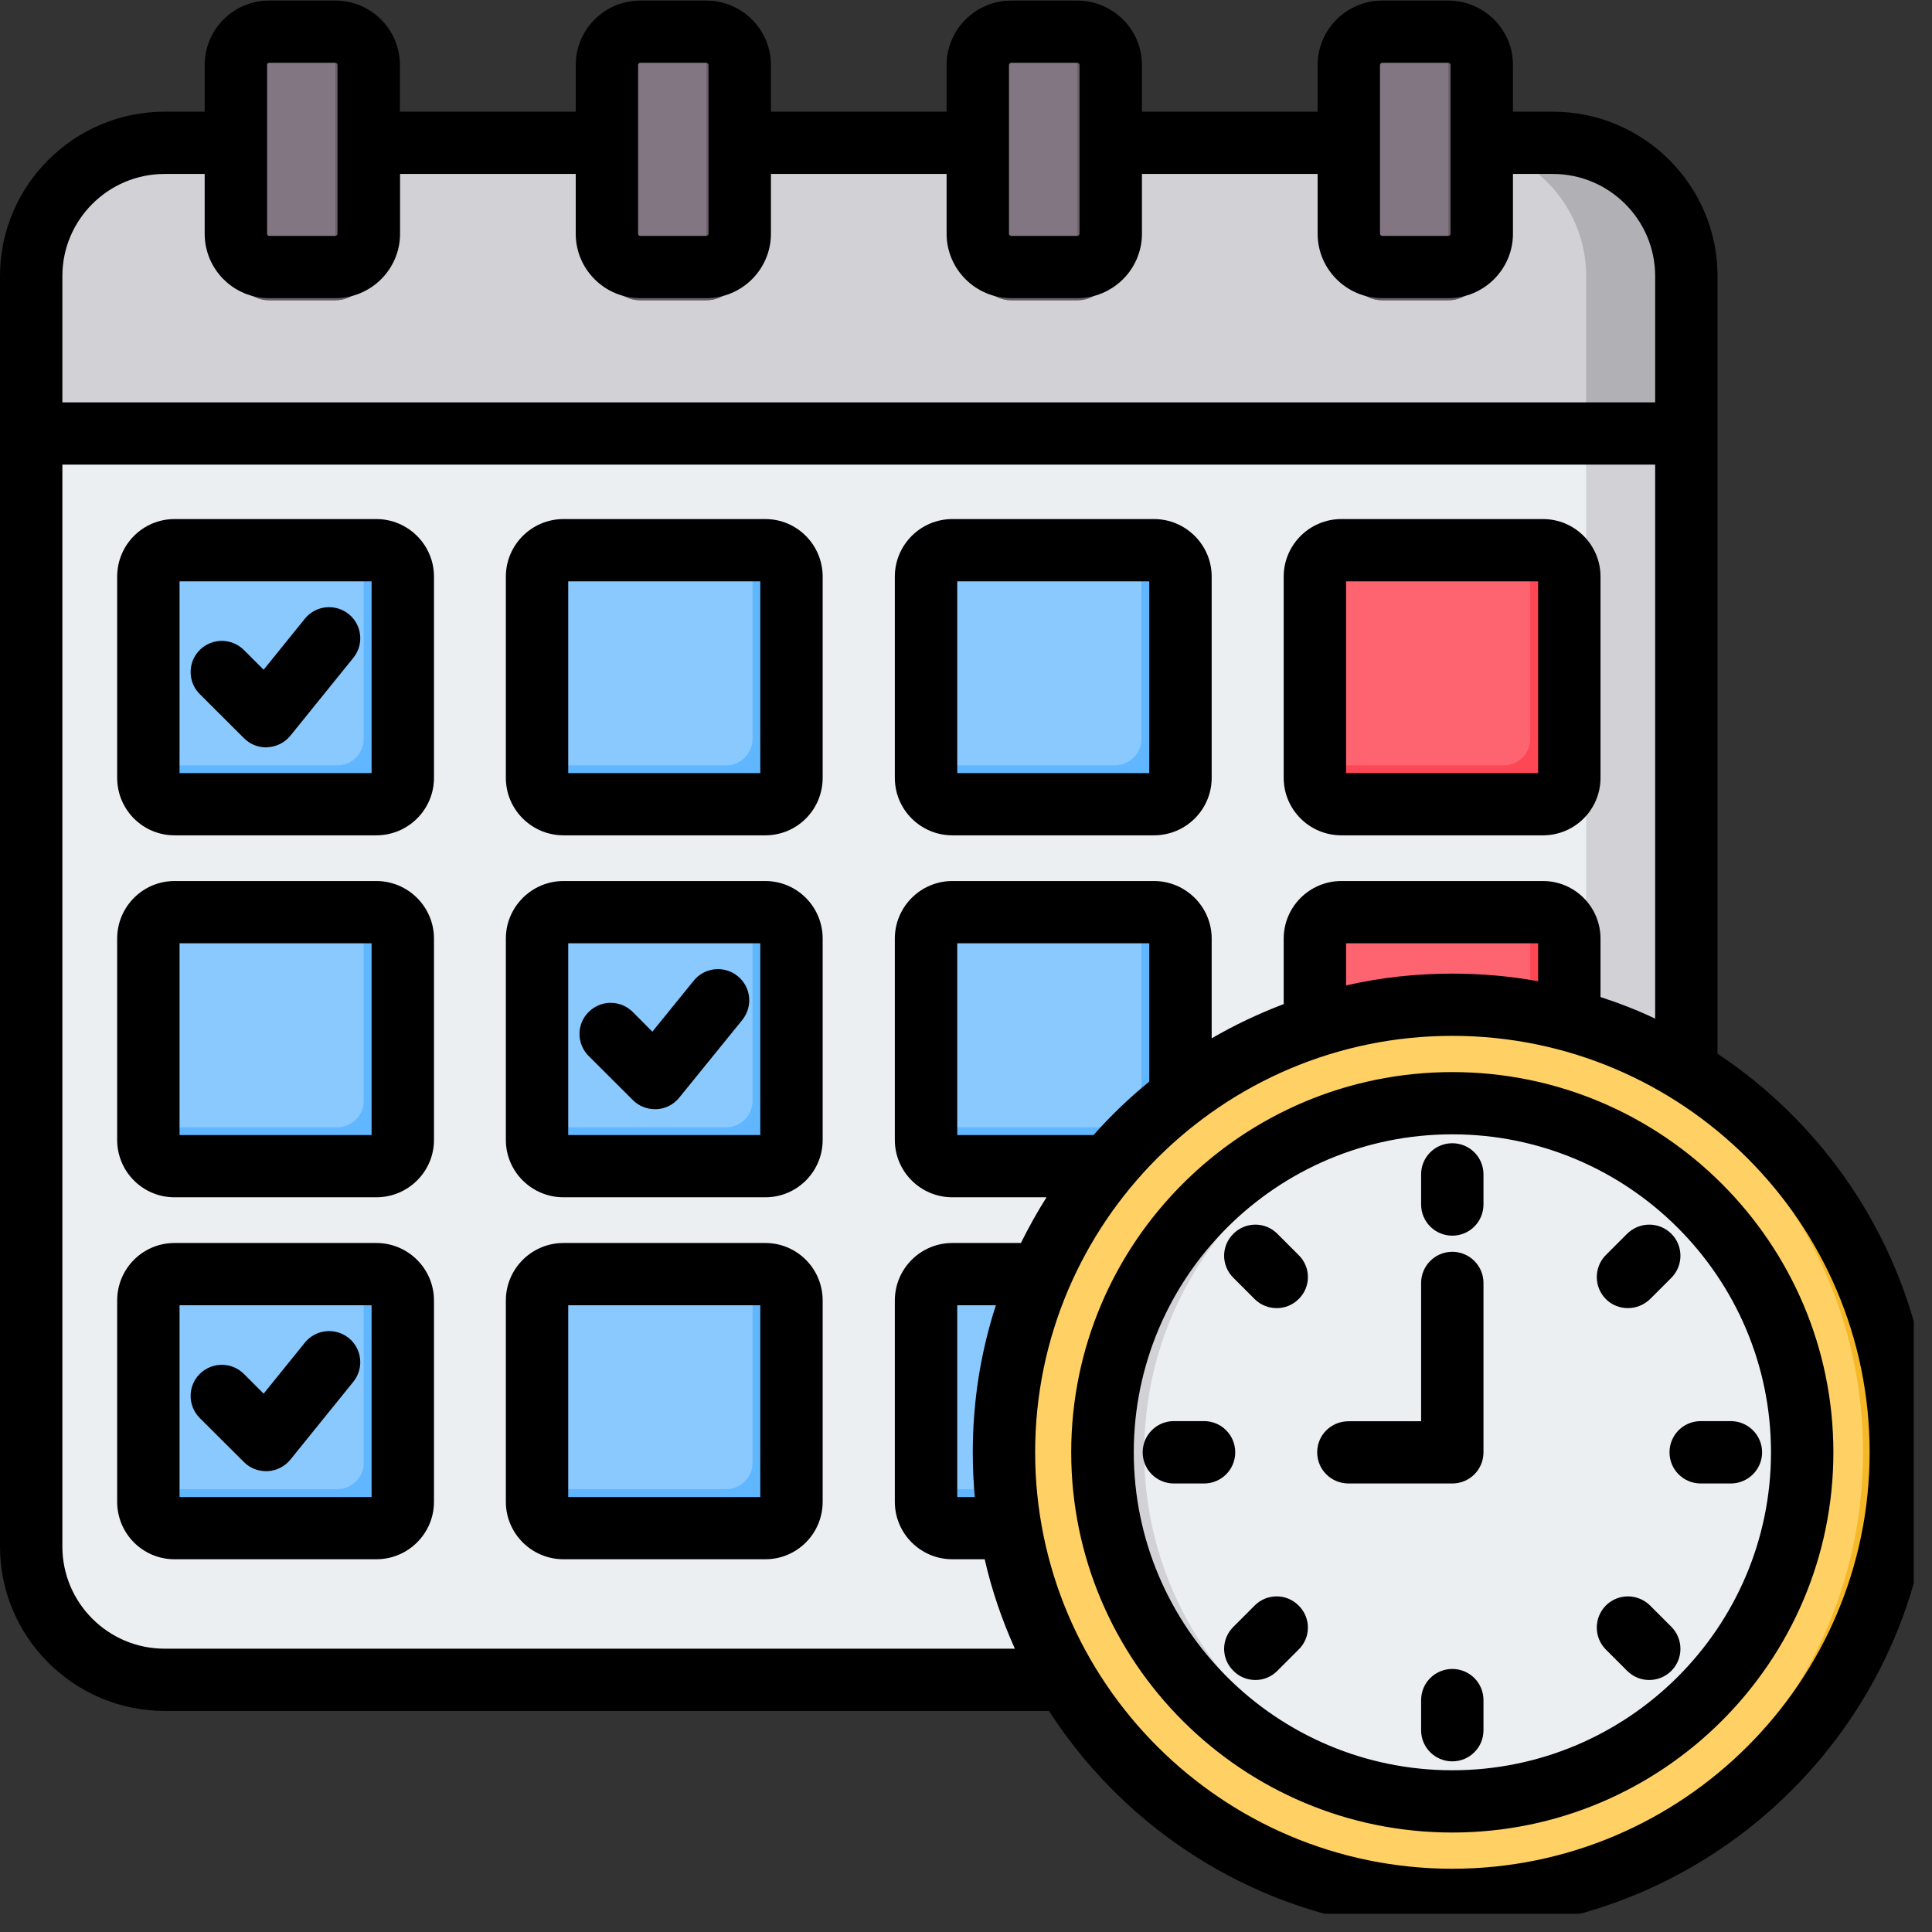 <svg xmlns="http://www.w3.org/2000/svg" xmlns:xlink="http://www.w3.org/1999/xlink" width="70" zoomAndPan="magnify" viewBox="0 0 52.5 52.5" height="70" preserveAspectRatio="xMidYMid meet" version="1.0"><rect x="0" y="0" width="52.5" height="52.5" fill="#333333" stroke="none"/><defs><clipPath id="735b80dfda"><path d="M 0 0 L 52.004 0 L 52.004 52.004 L 0 52.004 Z M 0 0 " clip-rule="nonzero"/></clipPath></defs><path fill="#eceff1" d="M 45.824 7.5 L 45.824 36.547 C 45.824 37.543 45.469 38.398 44.762 39.105 L 39.27 44.586 C 38.562 45.289 37.703 45.645 36.703 45.645 L 4.477 45.645 C 2.477 45.645 0.848 44.02 0.848 42.027 L 0.848 7.5 C 0.848 5.508 2.477 3.883 4.477 3.883 L 42.195 3.883 C 44.195 3.883 45.824 5.508 45.824 7.5 Z M 45.824 7.5 " fill-opacity="1" fill-rule="evenodd"/><path fill="#d1d1d6" d="M 43.102 11.781 L 43.102 40.762 L 44.762 39.105 C 45.469 38.398 45.824 37.543 45.824 36.547 L 45.824 7.5 C 45.824 5.508 44.195 3.883 42.195 3.883 L 39.477 3.883 C 39.746 3.883 40.012 3.91 40.266 3.969 C 41.887 4.328 43.102 5.777 43.102 7.5 Z M 43.102 11.781 " fill-opacity="1" fill-rule="evenodd"/><path fill="#8ac9fe" d="M 4.742 14.953 L 10.227 14.953 C 10.621 14.953 10.941 15.273 10.941 15.668 L 10.941 21.141 C 10.941 21.531 10.621 21.852 10.227 21.852 L 4.742 21.852 C 4.352 21.852 4.027 21.531 4.027 21.141 L 4.027 15.668 C 4.027 15.273 4.352 14.953 4.742 14.953 Z M 4.742 14.953 " fill-opacity="1" fill-rule="evenodd"/><path fill="#60b7ff" d="M 9.883 14.953 L 10.227 14.953 C 10.621 14.953 10.941 15.273 10.941 15.668 L 10.941 21.141 C 10.941 21.531 10.621 21.852 10.227 21.852 L 4.742 21.852 C 4.352 21.852 4.027 21.531 4.027 21.141 L 4.027 20.797 L 9.168 20.797 C 9.559 20.797 9.883 20.473 9.883 20.082 Z M 9.883 14.953 " fill-opacity="1" fill-rule="evenodd"/><path fill="#8ac9fe" d="M 15.312 14.953 C 17.137 14.953 18.965 14.953 20.793 14.953 C 21.188 14.953 21.508 15.273 21.508 15.668 C 21.508 17.492 21.508 19.316 21.508 21.141 C 21.508 21.531 21.188 21.852 20.793 21.852 C 18.965 21.852 17.137 21.852 15.312 21.852 C 14.918 21.852 14.594 21.531 14.594 21.141 C 14.594 19.316 14.594 17.492 14.594 15.668 C 14.594 15.273 14.918 14.953 15.312 14.953 Z M 15.312 14.953 " fill-opacity="1" fill-rule="evenodd"/><path fill="#60b7ff" d="M 20.449 14.953 L 20.793 14.953 C 21.188 14.953 21.508 15.273 21.508 15.668 L 21.508 21.141 C 21.508 21.531 21.188 21.852 20.793 21.852 L 15.312 21.852 C 14.918 21.852 14.594 21.531 14.594 21.141 L 14.594 20.797 L 19.734 20.797 C 20.129 20.797 20.449 20.473 20.449 20.082 Z M 20.449 14.953 " fill-opacity="1" fill-rule="evenodd"/><path fill="#8ac9fe" d="M 25.879 14.953 C 27.707 14.953 29.535 14.953 31.359 14.953 C 31.754 14.953 32.078 15.273 32.078 15.668 C 32.078 17.492 32.078 19.316 32.078 21.141 C 32.078 21.531 31.754 21.852 31.359 21.852 C 29.535 21.852 27.707 21.852 25.879 21.852 C 25.484 21.852 25.164 21.531 25.164 21.141 C 25.164 19.316 25.164 17.492 25.164 15.668 C 25.164 15.273 25.484 14.953 25.879 14.953 Z M 25.879 14.953 " fill-opacity="1" fill-rule="evenodd"/><path fill="#60b7ff" d="M 31.016 14.953 L 31.359 14.953 C 31.754 14.953 32.078 15.273 32.078 15.668 L 32.078 21.141 C 32.078 21.531 31.754 21.852 31.359 21.852 L 25.879 21.852 C 25.484 21.852 25.164 21.531 25.164 21.141 L 25.164 20.797 L 30.301 20.797 C 30.695 20.797 31.016 20.473 31.016 20.082 Z M 31.016 14.953 " fill-opacity="1" fill-rule="evenodd"/><path fill="#fe646f" d="M 36.445 14.953 L 41.93 14.953 C 42.32 14.953 42.645 15.273 42.645 15.668 L 42.645 21.141 C 42.645 21.531 42.32 21.852 41.93 21.852 L 36.445 21.852 C 36.051 21.852 35.73 21.531 35.73 21.141 L 35.73 15.668 C 35.73 15.273 36.051 14.953 36.445 14.953 Z M 36.445 14.953 " fill-opacity="1" fill-rule="evenodd"/><path fill="#fd4755" d="M 41.582 14.953 L 41.93 14.953 C 42.32 14.953 42.645 15.273 42.645 15.668 L 42.645 21.141 C 42.645 21.531 42.32 21.852 41.93 21.852 L 36.445 21.852 C 36.051 21.852 35.73 21.531 35.73 21.141 L 35.73 20.797 L 40.867 20.797 C 41.262 20.797 41.582 20.473 41.582 20.082 Z M 41.582 14.953 " fill-opacity="1" fill-rule="evenodd"/><path fill="#8ac9fe" d="M 4.742 24.789 L 10.227 24.789 C 10.621 24.789 10.941 25.109 10.941 25.504 L 10.941 30.973 C 10.941 31.367 10.621 31.688 10.227 31.688 L 4.742 31.688 C 4.352 31.688 4.027 31.367 4.027 30.973 L 4.027 25.504 C 4.027 25.109 4.352 24.789 4.742 24.789 Z M 4.742 24.789 " fill-opacity="1" fill-rule="evenodd"/><path fill="#60b7ff" d="M 9.883 24.789 L 10.227 24.789 C 10.621 24.789 10.941 25.109 10.941 25.504 L 10.941 30.973 C 10.941 31.367 10.621 31.688 10.227 31.688 L 4.742 31.688 C 4.352 31.688 4.027 31.367 4.027 30.973 L 4.027 30.633 L 9.168 30.633 C 9.559 30.633 9.883 30.309 9.883 29.918 Z M 9.883 24.789 " fill-opacity="1" fill-rule="evenodd"/><path fill="#8ac9fe" d="M 15.312 24.789 C 17.137 24.789 18.965 24.789 20.793 24.789 C 21.188 24.789 21.508 25.109 21.508 25.504 C 21.508 27.328 21.508 29.152 21.508 30.973 C 21.508 31.367 21.188 31.688 20.793 31.688 C 18.965 31.688 17.137 31.688 15.312 31.688 C 14.918 31.688 14.594 31.367 14.594 30.973 C 14.594 29.152 14.594 27.328 14.594 25.504 C 14.594 25.109 14.918 24.789 15.312 24.789 Z M 15.312 24.789 " fill-opacity="1" fill-rule="evenodd"/><path fill="#60b7ff" d="M 20.449 24.789 L 20.793 24.789 C 21.188 24.789 21.508 25.109 21.508 25.504 L 21.508 30.973 C 21.508 31.367 21.188 31.688 20.793 31.688 L 15.312 31.688 C 14.918 31.688 14.594 31.367 14.594 30.973 L 14.594 30.633 L 19.734 30.633 C 20.129 30.633 20.449 30.309 20.449 29.918 Z M 20.449 24.789 " fill-opacity="1" fill-rule="evenodd"/><path fill="#8ac9fe" d="M 25.879 24.789 C 27.707 24.789 29.535 24.789 31.359 24.789 C 31.754 24.789 32.078 25.109 32.078 25.504 C 32.078 27.328 32.078 29.152 32.078 30.973 C 32.078 31.367 31.754 31.688 31.359 31.688 C 29.535 31.688 27.707 31.688 25.879 31.688 C 25.484 31.688 25.164 31.367 25.164 30.973 C 25.164 29.152 25.164 27.328 25.164 25.504 C 25.164 25.109 25.484 24.789 25.879 24.789 Z M 25.879 24.789 " fill-opacity="1" fill-rule="evenodd"/><path fill="#60b7ff" d="M 31.016 24.789 L 31.359 24.789 C 31.754 24.789 32.078 25.109 32.078 25.504 L 32.078 30.973 C 32.078 31.367 31.754 31.688 31.359 31.688 L 25.879 31.688 C 25.484 31.688 25.164 31.367 25.164 30.973 L 25.164 30.633 L 30.301 30.633 C 30.695 30.633 31.016 30.309 31.016 29.918 Z M 31.016 24.789 " fill-opacity="1" fill-rule="evenodd"/><path fill="#fe646f" d="M 36.445 24.789 L 41.93 24.789 C 42.32 24.789 42.645 25.109 42.645 25.504 L 42.645 30.973 C 42.645 31.367 42.32 31.688 41.93 31.688 L 36.445 31.688 C 36.051 31.688 35.73 31.367 35.73 30.973 L 35.73 25.504 C 35.73 25.109 36.051 24.789 36.445 24.789 Z M 36.445 24.789 " fill-opacity="1" fill-rule="evenodd"/><path fill="#fd4755" d="M 41.582 24.789 L 41.93 24.789 C 42.32 24.789 42.645 25.109 42.645 25.504 L 42.645 30.973 C 42.645 31.367 42.32 31.688 41.93 31.688 L 36.445 31.688 C 36.051 31.688 35.73 31.367 35.73 30.973 L 35.73 30.633 L 40.867 30.633 C 41.262 30.633 41.582 30.309 41.582 29.918 Z M 41.582 24.789 " fill-opacity="1" fill-rule="evenodd"/><path fill="#8ac9fe" d="M 4.742 34.625 L 10.227 34.625 C 10.621 34.625 10.941 34.945 10.941 35.34 L 10.941 40.809 C 10.941 41.203 10.621 41.523 10.227 41.523 L 4.742 41.523 C 4.352 41.523 4.027 41.203 4.027 40.809 L 4.027 35.34 C 4.027 34.945 4.352 34.625 4.742 34.625 Z M 4.742 34.625 " fill-opacity="1" fill-rule="evenodd"/><path fill="#60b7ff" d="M 9.883 34.625 L 10.227 34.625 C 10.621 34.625 10.941 34.945 10.941 35.34 L 10.941 40.809 C 10.941 41.203 10.621 41.523 10.227 41.523 L 4.742 41.523 C 4.352 41.523 4.027 41.203 4.027 40.809 L 4.027 40.465 L 9.168 40.465 C 9.559 40.465 9.883 40.145 9.883 39.754 Z M 9.883 34.625 " fill-opacity="1" fill-rule="evenodd"/><path fill="#8ac9fe" d="M 15.312 34.625 C 17.137 34.625 18.965 34.625 20.793 34.625 C 21.188 34.625 21.508 34.945 21.508 35.34 C 21.508 37.16 21.508 38.984 21.508 40.809 C 21.508 41.203 21.188 41.523 20.793 41.523 C 18.965 41.523 17.137 41.523 15.312 41.523 C 14.918 41.523 14.594 41.203 14.594 40.809 C 14.594 38.984 14.594 37.164 14.594 35.34 C 14.594 34.945 14.918 34.625 15.312 34.625 Z M 15.312 34.625 " fill-opacity="1" fill-rule="evenodd"/><path fill="#60b7ff" d="M 20.449 34.625 L 20.793 34.625 C 21.188 34.625 21.508 34.945 21.508 35.34 L 21.508 40.809 C 21.508 41.203 21.188 41.523 20.793 41.523 L 15.312 41.523 C 14.918 41.523 14.594 41.203 14.594 40.809 L 14.594 40.465 L 19.734 40.465 C 20.129 40.465 20.449 40.145 20.449 39.754 Z M 20.449 34.625 " fill-opacity="1" fill-rule="evenodd"/><path fill="#8ac9fe" d="M 25.879 34.625 C 27.707 34.625 29.535 34.625 31.359 34.625 C 31.754 34.625 32.078 34.945 32.078 35.34 C 32.078 37.16 32.078 38.984 32.078 40.809 C 32.078 41.203 31.754 41.523 31.359 41.523 C 29.535 41.523 27.707 41.523 25.879 41.523 C 25.484 41.523 25.164 41.203 25.164 40.809 C 25.164 38.984 25.164 37.164 25.164 35.34 C 25.164 34.945 25.484 34.625 25.879 34.625 Z M 25.879 34.625 " fill-opacity="1" fill-rule="evenodd"/><path fill="#60b7ff" d="M 31.016 34.625 L 31.359 34.625 C 31.754 34.625 32.078 34.945 32.078 35.34 L 32.078 40.809 C 32.078 41.203 31.754 41.523 31.359 41.523 L 25.879 41.523 C 25.484 41.523 25.164 41.203 25.164 40.809 L 25.164 40.465 L 30.301 40.465 C 30.695 40.465 31.016 40.145 31.016 39.754 Z M 31.016 34.625 " fill-opacity="1" fill-rule="evenodd"/><path fill="#d1d1d6" d="M 0.848 11.781 L 45.824 11.781 L 45.824 7.5 C 45.824 5.508 44.195 3.883 42.195 3.883 L 4.477 3.883 C 2.477 3.883 0.848 5.508 0.848 7.5 Z M 0.848 11.781 " fill-opacity="1" fill-rule="evenodd"/><path fill="#b1b1b5" d="M 43.102 11.781 L 45.824 11.781 L 45.824 7.5 C 45.824 5.508 44.195 3.883 42.195 3.883 L 39.477 3.883 C 39.746 3.883 40.012 3.91 40.266 3.969 C 41.887 4.328 43.102 5.777 43.102 7.5 Z M 43.102 11.781 " fill-opacity="1" fill-rule="evenodd"/><path fill="#837683" d="M 7.312 0.863 L 9.113 0.863 C 9.613 0.863 10.02 1.27 10.02 1.766 L 10.02 7.258 C 10.02 7.754 9.613 8.16 9.113 8.16 L 7.312 8.16 C 6.816 8.16 6.406 7.754 6.406 7.258 L 6.406 1.766 C 6.406 1.27 6.816 0.863 7.312 0.863 Z M 37.559 0.863 L 39.359 0.863 C 39.859 0.863 40.266 1.27 40.266 1.766 L 40.266 7.258 C 40.266 7.754 39.855 8.16 39.359 8.16 L 37.559 8.16 C 37.062 8.16 36.652 7.754 36.652 7.258 L 36.652 1.766 C 36.652 1.27 37.062 0.863 37.559 0.863 Z M 27.477 0.863 L 29.277 0.863 C 29.777 0.863 30.184 1.27 30.184 1.766 L 30.184 7.258 C 30.184 7.754 29.777 8.16 29.277 8.16 L 27.477 8.16 C 26.98 8.16 26.57 7.754 26.57 7.258 L 26.57 1.766 C 26.57 1.27 26.98 0.863 27.477 0.863 Z M 17.395 0.863 L 19.195 0.863 C 19.695 0.863 20.102 1.27 20.102 1.766 L 20.102 7.258 C 20.102 7.754 19.691 8.16 19.195 8.16 L 17.395 8.16 C 16.898 8.16 16.488 7.754 16.488 7.258 L 16.488 1.766 C 16.488 1.27 16.898 0.863 17.395 0.863 Z M 17.395 0.863 " fill-opacity="1" fill-rule="evenodd"/><path fill="#685e68" d="M 36.652 7.258 C 36.652 7.754 37.062 8.16 37.559 8.16 L 39.359 8.16 C 39.859 8.16 40.266 7.754 40.266 7.258 L 40.266 1.766 C 40.266 1.27 39.855 0.863 39.359 0.863 L 39.359 6.352 C 39.359 6.848 38.949 7.254 38.453 7.254 Z M 18.289 7.254 L 16.488 7.254 C 16.488 7.754 16.898 8.16 17.395 8.16 L 19.195 8.16 C 19.695 8.16 20.102 7.754 20.102 7.254 L 20.102 1.766 C 20.102 1.27 19.691 0.863 19.195 0.863 L 19.195 6.352 C 19.195 6.848 18.785 7.254 18.289 7.254 Z M 9.113 8.16 C 9.613 8.16 10.02 7.754 10.02 7.258 L 10.02 1.766 C 10.02 1.27 9.613 0.863 9.113 0.863 L 9.113 6.352 C 9.113 6.848 8.703 7.254 8.207 7.254 L 6.406 7.254 C 6.406 7.754 6.816 8.16 7.312 8.16 Z M 29.277 8.16 C 29.777 8.16 30.184 7.754 30.184 7.258 L 30.184 1.766 C 30.184 1.27 29.777 0.863 29.277 0.863 L 29.277 6.352 C 29.277 6.848 28.867 7.254 28.371 7.254 L 26.57 7.254 C 26.57 7.754 26.98 8.16 27.477 8.16 Z M 29.277 8.16 " fill-opacity="1" fill-rule="evenodd"/><path fill="#ffd064" d="M 51.652 39.465 C 51.652 40.262 51.574 41.055 51.418 41.836 C 51.262 42.621 51.031 43.383 50.723 44.121 C 50.418 44.855 50.043 45.559 49.598 46.223 C 49.152 46.887 48.648 47.5 48.082 48.066 C 47.516 48.629 46.898 49.133 46.234 49.578 C 45.57 50.023 44.867 50.395 44.129 50.703 C 43.391 51.008 42.625 51.238 41.844 51.395 C 41.059 51.551 40.266 51.629 39.465 51.629 C 38.664 51.629 37.871 51.551 37.086 51.395 C 36.301 51.238 35.539 51.008 34.801 50.703 C 34.062 50.395 33.359 50.023 32.695 49.578 C 32.027 49.133 31.414 48.629 30.848 48.066 C 30.281 47.5 29.777 46.887 29.332 46.223 C 28.887 45.559 28.512 44.855 28.203 44.121 C 27.898 43.383 27.668 42.621 27.512 41.836 C 27.355 41.055 27.277 40.262 27.277 39.465 C 27.277 38.668 27.355 37.875 27.512 37.094 C 27.668 36.309 27.898 35.547 28.203 34.812 C 28.512 34.074 28.887 33.371 29.332 32.707 C 29.777 32.043 30.281 31.43 30.848 30.863 C 31.414 30.301 32.027 29.797 32.695 29.352 C 33.359 28.91 34.062 28.535 34.801 28.227 C 35.539 27.922 36.301 27.691 37.086 27.535 C 37.871 27.379 38.664 27.301 39.465 27.301 C 40.266 27.301 41.059 27.379 41.844 27.535 C 42.625 27.691 43.391 27.922 44.129 28.227 C 44.867 28.535 45.57 28.91 46.234 29.352 C 46.898 29.797 47.516 30.301 48.082 30.863 C 48.648 31.43 49.152 32.043 49.598 32.707 C 50.043 33.371 50.418 34.074 50.723 34.812 C 51.031 35.547 51.262 36.309 51.418 37.094 C 51.574 37.875 51.652 38.668 51.652 39.465 Z M 51.652 39.465 " fill-opacity="1" fill-rule="nonzero"/><path fill="#f5b829" d="M 38.949 27.312 C 45.441 27.582 50.625 32.918 50.625 39.465 C 50.625 46.012 45.441 51.348 38.949 51.617 C 39.121 51.625 39.293 51.629 39.465 51.629 C 46.195 51.629 51.652 46.184 51.652 39.465 C 51.652 32.746 46.195 27.301 39.465 27.301 C 39.293 27.301 39.121 27.305 38.949 27.312 Z M 38.949 27.312 " fill-opacity="1" fill-rule="evenodd"/><path fill="#eceff1" d="M 48.969 39.465 C 48.969 40.09 48.91 40.703 48.789 41.316 C 48.664 41.926 48.484 42.52 48.246 43.094 C 48.008 43.672 47.715 44.219 47.367 44.734 C 47.02 45.254 46.629 45.734 46.188 46.172 C 45.746 46.613 45.266 47.008 44.746 47.352 C 44.227 47.699 43.68 47.992 43.102 48.23 C 42.523 48.469 41.93 48.648 41.32 48.77 C 40.707 48.891 40.09 48.953 39.465 48.953 C 38.84 48.953 38.223 48.891 37.609 48.77 C 36.996 48.648 36.402 48.469 35.828 48.23 C 35.25 47.992 34.703 47.699 34.184 47.352 C 33.664 47.008 33.184 46.613 32.742 46.172 C 32.301 45.734 31.906 45.254 31.559 44.734 C 31.215 44.219 30.922 43.672 30.684 43.094 C 30.441 42.52 30.262 41.926 30.141 41.316 C 30.02 40.703 29.957 40.09 29.957 39.465 C 29.957 38.844 30.02 38.227 30.141 37.613 C 30.262 37.004 30.441 36.41 30.684 35.836 C 30.922 35.258 31.215 34.711 31.559 34.195 C 31.906 33.676 32.301 33.199 32.742 32.758 C 33.184 32.316 33.664 31.922 34.184 31.578 C 34.703 31.23 35.25 30.938 35.828 30.699 C 36.402 30.461 36.996 30.281 37.609 30.16 C 38.223 30.039 38.84 29.977 39.465 29.977 C 40.09 29.977 40.707 30.039 41.32 30.16 C 41.93 30.281 42.523 30.461 43.102 30.699 C 43.68 30.938 44.227 31.23 44.746 31.578 C 45.266 31.922 45.746 32.316 46.188 32.758 C 46.629 33.199 47.02 33.676 47.367 34.195 C 47.715 34.711 48.008 35.258 48.246 35.836 C 48.484 36.41 48.664 37.004 48.789 37.613 C 48.91 38.227 48.969 38.844 48.969 39.465 Z M 48.969 39.465 " fill-opacity="1" fill-rule="nonzero"/><path fill="#d1d1d6" d="M 31.094 39.465 C 31.094 34.414 35.047 30.289 40.031 29.996 C 39.844 29.984 39.656 29.977 39.465 29.977 C 34.215 29.977 29.957 34.227 29.957 39.465 C 29.957 44.703 34.215 48.953 39.465 48.953 C 39.656 48.953 39.844 48.945 40.031 48.934 C 35.047 48.645 31.094 44.516 31.094 39.465 Z M 31.094 39.465 " fill-opacity="1" fill-rule="evenodd"/><g clip-path="url(#735b80dfda)"><path fill="#000000" d="M 33.566 39.465 C 33.566 38.996 33.188 38.617 32.719 38.617 L 31.898 38.617 C 31.43 38.617 31.051 38.996 31.051 39.465 C 31.051 39.934 31.43 40.312 31.898 40.312 L 32.719 40.312 C 33.188 40.312 33.566 39.934 33.566 39.465 Z M 39.465 45.352 C 38.996 45.352 38.617 45.73 38.617 46.199 L 38.617 47.02 C 38.617 47.484 38.996 47.863 39.465 47.863 C 39.934 47.863 40.312 47.484 40.312 47.02 L 40.312 46.199 C 40.312 45.73 39.934 45.352 39.465 45.352 Z M 47.031 38.617 L 46.215 38.617 C 45.746 38.617 45.367 38.996 45.367 39.465 C 45.367 39.934 45.746 40.312 46.215 40.312 L 47.031 40.312 C 47.5 40.312 47.883 39.934 47.883 39.465 C 47.883 38.996 47.5 38.617 47.031 38.617 Z M 34.094 35.301 C 34.258 35.465 34.477 35.547 34.691 35.547 C 34.91 35.547 35.125 35.465 35.289 35.301 C 35.625 34.973 35.625 34.434 35.289 34.105 L 34.711 33.527 C 34.383 33.195 33.844 33.195 33.516 33.527 C 33.18 33.855 33.18 34.391 33.516 34.723 Z M 34.094 43.629 L 33.516 44.207 C 33.18 44.539 33.18 45.074 33.516 45.402 C 33.68 45.57 33.895 45.652 34.113 45.652 C 34.332 45.652 34.547 45.57 34.711 45.402 L 35.289 44.824 C 35.625 44.496 35.625 43.961 35.289 43.629 C 34.961 43.297 34.422 43.297 34.094 43.629 Z M 44.84 43.629 C 44.504 43.297 43.969 43.297 43.637 43.629 C 43.309 43.961 43.309 44.496 43.637 44.824 L 44.215 45.402 C 44.383 45.57 44.598 45.652 44.816 45.652 C 45.031 45.652 45.254 45.57 45.418 45.402 C 45.746 45.074 45.746 44.539 45.418 44.207 Z M 44.234 35.547 C 44.453 35.547 44.668 35.465 44.84 35.301 L 45.418 34.723 C 45.746 34.391 45.746 33.855 45.418 33.527 C 45.086 33.195 44.551 33.195 44.215 33.527 L 43.637 34.105 C 43.309 34.434 43.309 34.969 43.637 35.301 C 43.801 35.465 44.02 35.547 44.234 35.547 Z M 39.465 31.066 C 38.996 31.066 38.617 31.445 38.617 31.91 L 38.617 32.73 C 38.617 33.199 38.996 33.578 39.465 33.578 C 39.934 33.578 40.312 33.199 40.312 32.73 L 40.312 31.91 C 40.312 31.445 39.934 31.066 39.465 31.066 Z M 39.465 34.016 C 38.996 34.016 38.617 34.398 38.617 34.863 L 38.617 38.621 L 36.645 38.621 C 36.172 38.621 35.793 38.996 35.793 39.465 C 35.793 39.934 36.172 40.312 36.645 40.312 L 39.465 40.312 C 39.934 40.312 40.312 39.934 40.312 39.465 L 40.312 34.863 C 40.312 34.398 39.934 34.016 39.465 34.016 Z M 48.125 39.465 C 48.125 44.23 44.238 48.105 39.465 48.105 C 34.691 48.105 30.809 44.23 30.809 39.465 C 30.809 34.699 34.691 30.824 39.465 30.824 C 44.238 30.824 48.125 34.699 48.125 39.465 Z M 49.82 39.465 C 49.82 45.164 45.172 49.797 39.465 49.797 C 33.754 49.797 29.109 45.164 29.109 39.465 C 29.109 33.766 33.754 29.133 39.465 29.133 C 45.172 29.133 49.82 33.766 49.82 39.465 Z M 50.805 39.465 C 50.805 45.703 45.715 50.781 39.465 50.781 C 33.211 50.781 28.129 45.703 28.129 39.465 C 28.129 33.227 33.211 28.148 39.465 28.148 C 45.715 28.148 50.805 33.227 50.805 39.465 Z M 26.434 39.465 C 26.434 38.07 26.652 36.73 27.062 35.469 L 26.012 35.469 L 26.012 40.68 L 26.488 40.68 C 26.453 40.277 26.434 39.875 26.434 39.465 Z M 31.23 29.391 L 31.23 25.633 L 26.012 25.633 L 26.012 30.844 L 29.715 30.844 C 30.18 30.32 30.688 29.832 31.23 29.391 Z M 41.797 25.633 L 36.578 25.633 L 36.578 26.777 C 37.504 26.566 38.473 26.457 39.465 26.457 C 40.258 26.457 41.043 26.527 41.797 26.664 Z M 27.578 44.801 L 4.473 44.801 C 2.941 44.801 1.695 43.555 1.695 42.027 L 1.695 12.625 L 44.977 12.625 L 44.977 27.68 C 44.5 27.453 44 27.258 43.492 27.094 L 43.492 25.504 C 43.492 24.645 42.793 23.941 41.93 23.941 L 36.449 23.941 C 35.586 23.941 34.883 24.645 34.883 25.504 L 34.883 27.285 C 34.203 27.543 33.547 27.855 32.926 28.215 L 32.926 25.504 C 32.926 24.645 32.223 23.941 31.359 23.941 L 25.879 23.941 C 25.016 23.941 24.316 24.645 24.316 25.504 L 24.316 30.977 C 24.316 31.836 25.016 32.535 25.879 32.535 L 28.438 32.535 C 28.184 32.938 27.953 33.352 27.742 33.777 L 25.879 33.777 C 25.016 33.777 24.316 34.477 24.316 35.34 L 24.316 40.809 C 24.316 41.672 25.016 42.371 25.879 42.371 L 26.758 42.371 C 26.949 43.215 27.23 44.027 27.578 44.801 Z M 1.695 7.5 L 1.695 10.934 L 44.977 10.934 L 44.977 7.5 C 44.977 5.973 43.73 4.727 42.199 4.727 L 41.113 4.727 L 41.113 6.352 C 41.113 7.316 40.324 8.102 39.355 8.102 L 37.562 8.102 C 36.594 8.102 35.805 7.316 35.805 6.352 L 35.805 4.727 L 31.031 4.727 L 31.031 6.352 C 31.031 7.316 30.242 8.102 29.273 8.102 L 27.48 8.102 C 26.512 8.102 25.723 7.316 25.723 6.352 L 25.723 4.727 L 20.949 4.727 L 20.949 6.352 C 20.949 7.316 20.16 8.102 19.195 8.102 L 17.398 8.102 C 16.43 8.102 15.645 7.316 15.645 6.352 L 15.645 4.727 L 10.871 4.727 L 10.871 6.352 C 10.871 7.316 10.082 8.102 9.113 8.102 L 7.312 8.102 C 6.344 8.102 5.562 7.316 5.562 6.352 L 5.562 4.727 L 4.473 4.727 C 2.941 4.727 1.695 5.973 1.695 7.5 Z M 7.258 6.352 L 7.258 1.766 C 7.258 1.734 7.281 1.707 7.312 1.707 L 9.113 1.707 C 9.145 1.707 9.172 1.734 9.172 1.766 L 9.172 6.352 C 9.172 6.383 9.145 6.41 9.113 6.41 L 7.312 6.41 C 7.281 6.41 7.258 6.383 7.258 6.352 Z M 17.34 6.352 L 17.34 1.766 C 17.34 1.734 17.363 1.707 17.398 1.707 L 19.195 1.707 C 19.223 1.707 19.254 1.734 19.254 1.766 L 19.254 6.352 C 19.254 6.383 19.223 6.41 19.195 6.41 L 17.398 6.41 C 17.363 6.41 17.34 6.383 17.34 6.352 Z M 27.418 6.352 L 27.418 1.766 C 27.418 1.734 27.449 1.707 27.48 1.707 L 29.273 1.707 C 29.305 1.707 29.336 1.734 29.336 1.766 L 29.336 6.352 C 29.336 6.383 29.305 6.41 29.273 6.41 L 27.48 6.41 C 27.449 6.41 27.418 6.383 27.418 6.352 Z M 37.5 6.352 L 37.5 1.766 C 37.5 1.734 37.531 1.707 37.562 1.707 L 39.355 1.707 C 39.391 1.707 39.418 1.734 39.418 1.766 L 39.418 6.352 C 39.418 6.383 39.391 6.41 39.355 6.41 L 37.562 6.41 C 37.531 6.41 37.5 6.383 37.5 6.352 Z M 52.5 39.465 C 52.5 46.637 46.652 52.473 39.465 52.473 C 34.867 52.473 30.82 50.086 28.504 46.492 L 4.473 46.492 C 2.012 46.492 0 44.488 0 42.027 L 0 7.5 C 0 5.039 2.012 3.035 4.473 3.035 L 5.562 3.035 L 5.562 1.766 C 5.562 0.801 6.344 0.016 7.312 0.016 L 9.113 0.016 C 10.082 0.016 10.867 0.801 10.867 1.766 L 10.867 3.035 L 15.645 3.035 L 15.645 1.766 C 15.645 0.801 16.43 0.016 17.398 0.016 L 19.195 0.016 C 20.16 0.016 20.949 0.801 20.949 1.766 L 20.949 3.035 L 25.723 3.035 L 25.723 1.766 C 25.723 0.801 26.512 0.016 27.48 0.016 L 29.273 0.016 C 30.242 0.016 31.031 0.801 31.031 1.766 L 31.031 3.035 L 35.805 3.035 L 35.805 1.766 C 35.805 0.801 36.594 0.016 37.559 0.016 L 39.355 0.016 C 40.324 0.016 41.113 0.801 41.113 1.766 L 41.113 3.035 L 42.199 3.035 C 44.664 3.035 46.672 5.039 46.672 7.5 L 46.672 28.633 C 50.18 30.965 52.5 34.949 52.5 39.465 Z M 20.66 35.469 L 15.441 35.469 L 15.441 40.68 L 20.66 40.68 Z M 22.355 35.34 C 22.355 34.477 21.66 33.777 20.797 33.777 L 15.312 33.777 C 14.449 33.777 13.746 34.477 13.746 35.34 L 13.746 40.809 C 13.746 41.672 14.449 42.371 15.312 42.371 L 20.797 42.371 C 21.66 42.371 22.355 41.672 22.355 40.809 Z M 10.098 35.469 L 4.879 35.469 L 4.879 40.68 L 10.098 40.68 Z M 11.793 35.34 C 11.793 34.477 11.09 33.777 10.227 33.777 L 4.742 33.777 C 3.879 33.777 3.184 34.477 3.184 35.34 L 3.184 40.809 C 3.184 41.672 3.879 42.371 4.742 42.371 L 10.227 42.371 C 11.09 42.371 11.793 41.672 11.793 40.809 Z M 6.629 39.73 C 6.789 39.891 7.004 39.977 7.227 39.977 C 7.242 39.977 7.258 39.977 7.273 39.977 C 7.512 39.965 7.738 39.852 7.891 39.664 L 9.602 37.547 C 9.895 37.184 9.84 36.652 9.477 36.359 C 9.113 36.066 8.578 36.121 8.285 36.484 L 7.164 37.871 L 6.629 37.336 C 6.297 37.004 5.762 37.004 5.426 37.336 C 5.098 37.664 5.098 38.199 5.426 38.531 Z M 20.66 25.633 L 15.441 25.633 L 15.441 30.844 L 20.66 30.844 Z M 22.355 25.504 C 22.355 24.645 21.66 23.941 20.797 23.941 L 15.312 23.941 C 14.449 23.941 13.746 24.645 13.746 25.504 L 13.746 30.977 C 13.746 31.836 14.449 32.535 15.312 32.535 L 20.797 32.535 C 21.66 32.535 22.355 31.836 22.355 30.977 Z M 17.199 29.895 C 17.359 30.055 17.574 30.141 17.797 30.141 C 17.812 30.141 17.828 30.141 17.844 30.141 C 18.082 30.129 18.305 30.016 18.457 29.828 L 20.172 27.715 C 20.465 27.348 20.41 26.816 20.043 26.523 C 19.684 26.23 19.145 26.285 18.852 26.648 L 17.727 28.035 L 17.195 27.5 C 16.863 27.168 16.328 27.168 15.996 27.5 C 15.664 27.828 15.664 28.363 15.996 28.695 Z M 10.098 25.633 L 4.879 25.633 L 4.879 30.844 L 10.098 30.844 Z M 11.793 25.504 C 11.793 24.645 11.09 23.941 10.227 23.941 L 4.742 23.941 C 3.879 23.941 3.184 24.645 3.184 25.504 L 3.184 30.977 C 3.184 31.836 3.879 32.535 4.742 32.535 L 10.227 32.535 C 11.09 32.535 11.793 31.836 11.793 30.977 Z M 36.578 21.008 L 41.797 21.008 L 41.797 15.797 L 36.578 15.797 Z M 34.883 21.137 C 34.883 22 35.586 22.699 36.449 22.699 L 41.93 22.699 C 42.793 22.699 43.492 22 43.492 21.137 L 43.492 15.668 C 43.492 14.809 42.793 14.105 41.93 14.105 L 36.449 14.105 C 35.586 14.105 34.883 14.809 34.883 15.668 Z M 26.012 21.008 L 31.23 21.008 L 31.23 15.797 L 26.012 15.797 Z M 24.316 21.137 C 24.316 22 25.016 22.699 25.879 22.699 L 31.359 22.699 C 32.223 22.699 32.926 22 32.926 21.137 L 32.926 15.668 C 32.926 14.809 32.223 14.105 31.359 14.105 L 25.879 14.105 C 25.016 14.105 24.316 14.809 24.316 15.668 Z M 20.66 15.797 L 15.441 15.797 L 15.441 21.008 L 20.66 21.008 Z M 22.355 15.668 C 22.355 14.809 21.66 14.105 20.797 14.105 L 15.312 14.105 C 14.449 14.105 13.746 14.809 13.746 15.668 L 13.746 21.137 C 13.746 22 14.449 22.699 15.312 22.699 L 20.797 22.699 C 21.66 22.699 22.355 22 22.355 21.137 Z M 10.098 15.797 L 4.879 15.797 L 4.879 21.008 L 10.098 21.008 Z M 11.793 15.668 C 11.793 14.809 11.09 14.105 10.227 14.105 L 4.742 14.105 C 3.879 14.105 3.184 14.809 3.184 15.668 L 3.184 21.137 C 3.184 22 3.879 22.699 4.742 22.699 L 10.227 22.699 C 11.09 22.699 11.793 22 11.793 21.137 Z M 5.426 18.859 L 6.629 20.059 C 6.789 20.219 7.004 20.309 7.227 20.309 C 7.242 20.309 7.258 20.305 7.273 20.305 C 7.512 20.293 7.738 20.18 7.891 19.992 L 9.602 17.875 C 9.895 17.516 9.84 16.98 9.477 16.688 C 9.113 16.395 8.578 16.449 8.285 16.812 L 7.164 18.199 L 6.629 17.664 C 6.293 17.332 5.762 17.332 5.426 17.664 C 5.098 17.992 5.098 18.531 5.426 18.859 Z M 5.426 18.859 " fill-opacity="1" fill-rule="evenodd"/></g></svg>